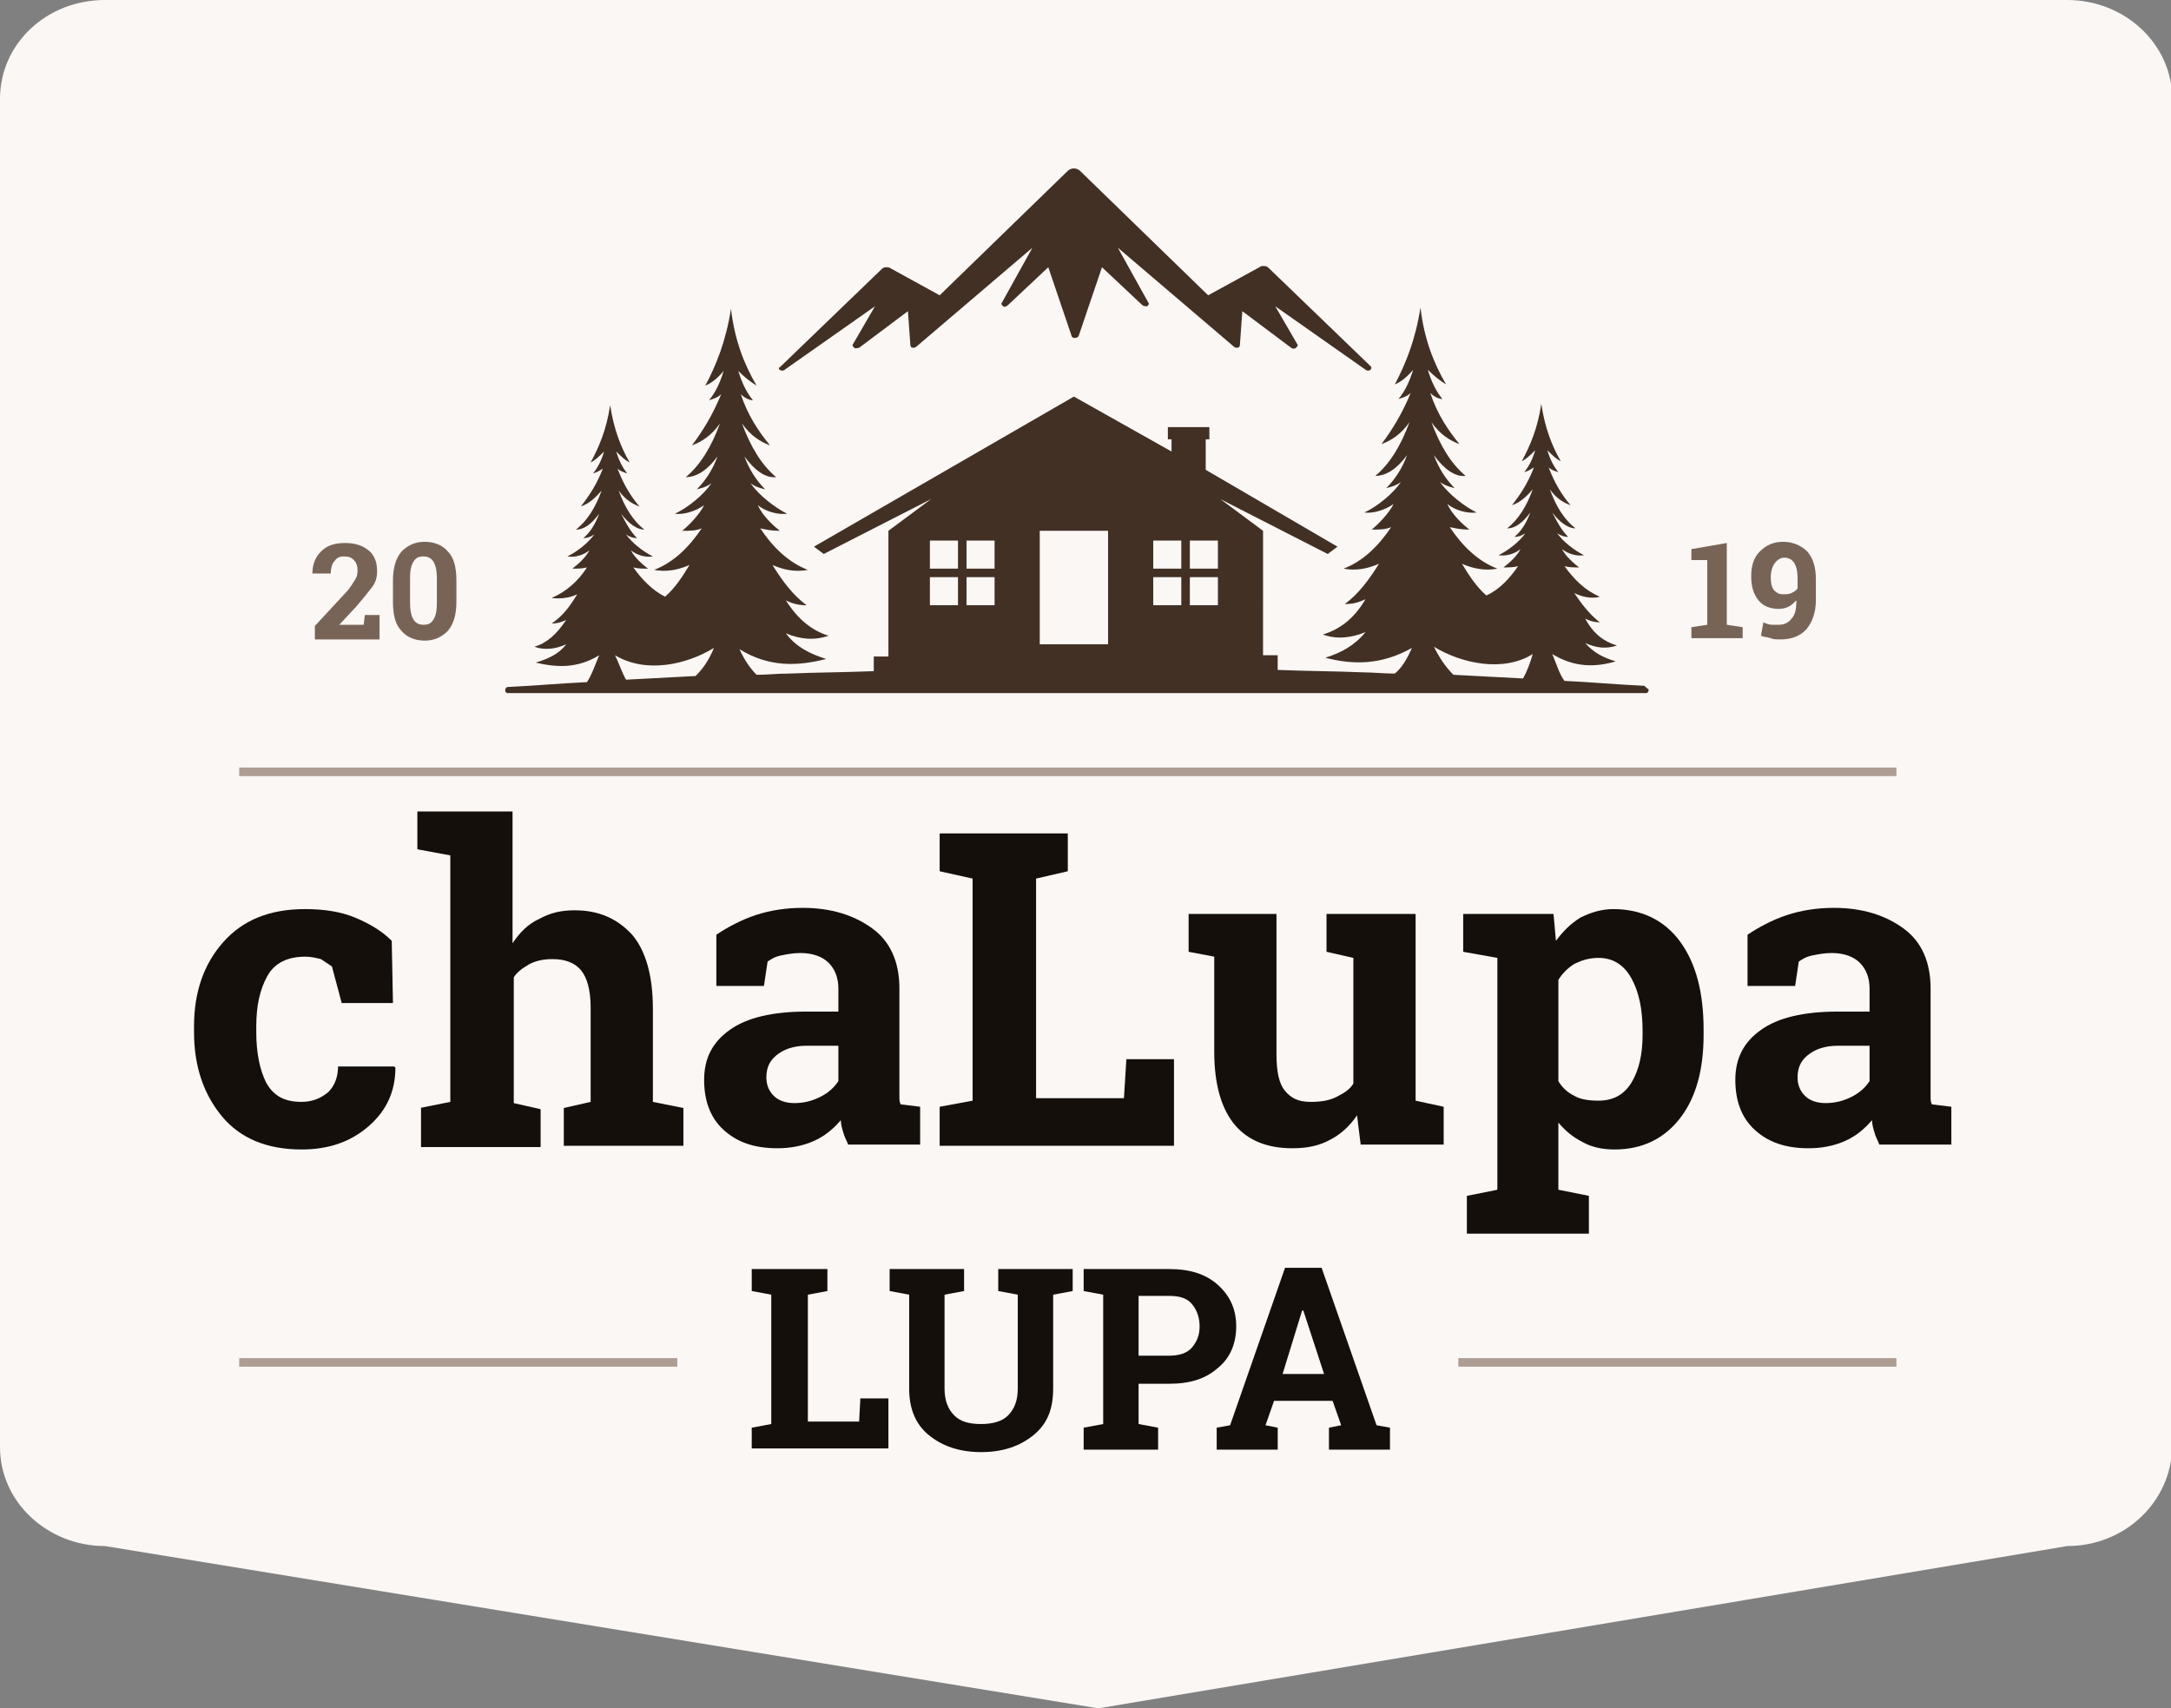 <?xml version="1.0" encoding="utf-8"?>
<!-- Generator: Adobe Illustrator 21.0.0, SVG Export Plug-In . SVG Version: 6.00 Build 0)  -->
<svg version="1.1" id="Layer_1" xmlns="http://www.w3.org/2000/svg" xmlns:xlink="http://www.w3.org/1999/xlink" x="0px" y="0px"
	 width="177.9px" height="140px" viewBox="0 0 177.9 140" style="enable-background:new 0 0 177.9 140;" xml:space="preserve">
<rect x="0" y="0" width="177.9" height="140" fill="#808080" stroke="none"/>
<style type="text/css">
	.st0{fill:#FAF7F5;}
	.st1{fill:#140F0B;}
	.st2{fill-rule:evenodd;clip-rule:evenodd;fill:#AD9D93;}
	.st3{fill-rule:evenodd;clip-rule:evenodd;fill:#423024;}
	.st4{fill:#786456;}
</style>
<g>
	<g>
		<path class="st0" d="M169.4,126.7L90,140L8.6,126.7c-4.7,0-8.6-3.6-8.6-8.1V8.1C0,3.6,3.8,0,8.6,0h160.8c4.7,0,8.6,3.6,8.6,8.1
			v110.5C177.9,123.1,174.1,126.7,169.4,126.7z"/>
	</g>
	<g>
		<g>
			<path class="st1" d="M24.7,90.3c0.9,0,1.6-0.3,2.2-0.8c0.5-0.5,0.8-1.2,0.8-2.1h4.6l0.1,0.1c0,1.9-0.7,3.5-2.2,4.8
				c-1.5,1.3-3.3,1.9-5.5,1.9c-2.8,0-5-0.9-6.5-2.7c-1.5-1.8-2.3-4.1-2.3-6.9v-0.5c0-2.8,0.8-5.1,2.4-6.9c1.6-1.8,3.8-2.7,6.7-2.7
				c1.5,0,2.9,0.2,4.1,0.7c1.2,0.5,2.2,1.1,3,1.9l0.1,5.1H28l-0.8-3c-0.3-0.2-0.6-0.4-0.9-0.6c-0.4-0.1-0.8-0.2-1.3-0.2
				c-1.4,0-2.5,0.5-3.1,1.6c-0.6,1.1-0.9,2.4-0.9,4.1v0.5c0,1.7,0.3,3.1,0.8,4.1C22.4,89.8,23.3,90.3,24.7,90.3z"/>
			<path class="st1" d="M34.4,90.8l2.5-0.5V70.1l-2.7-0.5v-3.1H42v10.8c0.6-0.9,1.3-1.6,2.2-2c0.9-0.5,1.8-0.7,2.9-0.7
				c2,0,3.5,0.7,4.7,2c1.1,1.3,1.7,3.3,1.7,6.1v7.6l2.5,0.5v3.1h-9.8v-3.1l2.2-0.5v-7.7c0-1.5-0.3-2.5-0.8-3.1
				c-0.5-0.6-1.3-0.9-2.3-0.9c-0.7,0-1.3,0.1-1.9,0.4c-0.5,0.3-1,0.6-1.3,1.1v10.3l2.2,0.5v3.1h-9.8V90.8z"/>
			<path class="st1" d="M69.5,93.8c-0.1-0.3-0.3-0.6-0.4-1c-0.1-0.3-0.2-0.7-0.2-1c-0.6,0.7-1.3,1.3-2.2,1.7c-0.9,0.4-1.9,0.6-3,0.6
				c-1.9,0-3.3-0.5-4.4-1.5c-1.1-1-1.6-2.4-1.6-4.1c0-1.8,0.7-3.1,2.1-4.1c1.4-1,3.5-1.5,6.3-1.5h2.6v-1.9c0-0.9-0.3-1.6-0.8-2.1
				c-0.5-0.5-1.3-0.8-2.3-0.8c-0.6,0-1.1,0.1-1.6,0.2s-0.8,0.3-1.1,0.5l-0.3,2h-3.9l0-4.2c0.9-0.6,2-1.2,3.2-1.6
				c1.2-0.4,2.5-0.6,3.9-0.6c2.3,0,4.2,0.6,5.7,1.7c1.5,1.1,2.2,2.8,2.2,4.9V89c0,0.3,0,0.6,0,0.8c0,0.3,0,0.5,0.1,0.7l1.6,0.2v3.1
				H69.5z M65.1,90.4c0.8,0,1.5-0.2,2.1-0.5c0.6-0.3,1.1-0.7,1.5-1.3v-2.9h-2.6c-1.1,0-1.9,0.3-2.5,0.8c-0.6,0.5-0.8,1.1-0.8,1.8
				c0,0.6,0.2,1.1,0.6,1.5C63.8,90.2,64.4,90.4,65.1,90.4z"/>
			<path class="st1" d="M77,93.8v-3.1l2.7-0.5V72L77,71.4v-3.1h2.7h5.1h2.7v3.1L84.9,72v18h7.2l0.2-3.2h3.9v7.1H77z"/>
			<path class="st1" d="M111.2,91.4c-0.6,0.9-1.4,1.6-2.2,2c-0.9,0.5-1.9,0.7-3.1,0.7c-2,0-3.6-0.6-4.7-1.9c-1.1-1.3-1.7-3.3-1.7-6
				v-7.8L97.4,78v-3.1h2.1h5.1v11.5c0,1.4,0.2,2.4,0.7,3c0.5,0.6,1.1,0.9,2.1,0.9c0.8,0,1.5-0.1,2.1-0.4c0.6-0.3,1.1-0.6,1.4-1.1
				V78.5l-2.2-0.5v-3.1h2.2h5.1v15.3l2.3,0.5v3.1h-6.8L111.2,91.4z"/>
			<path class="st1" d="M119.9,78v-3.1h7.4l0.2,2.2c0.6-0.8,1.2-1.4,2-1.9c0.8-0.4,1.7-0.7,2.7-0.7c2.3,0,4.2,0.9,5.5,2.7
				c1.3,1.8,1.9,4.2,1.9,7.2v0.4c0,2.8-0.6,5.1-1.9,6.8s-3.1,2.6-5.4,2.6c-1,0-1.9-0.2-2.6-0.6c-0.8-0.4-1.4-0.9-2-1.6v5.5l2.5,0.5
				v3.1h-10V98l2.5-0.5v-19L119.9,78z M134.6,84.5c0-1.8-0.3-3.2-0.9-4.3c-0.6-1.1-1.5-1.7-2.7-1.7c-0.8,0-1.4,0.2-2,0.5
				c-0.5,0.3-1,0.8-1.3,1.3v8.3c0.3,0.5,0.7,0.9,1.3,1.2c0.5,0.3,1.2,0.4,2,0.4c1.2,0,2.1-0.5,2.7-1.5c0.6-1,0.9-2.3,0.9-3.9V84.5z"
				/>
			<path class="st1" d="M154,93.8c-0.1-0.3-0.3-0.6-0.4-1c-0.1-0.3-0.2-0.7-0.2-1c-0.6,0.7-1.3,1.3-2.2,1.7c-0.9,0.4-1.9,0.6-3,0.6
				c-1.9,0-3.3-0.5-4.4-1.5c-1.1-1-1.6-2.4-1.6-4.1c0-1.8,0.7-3.1,2.1-4.1c1.4-1,3.5-1.5,6.3-1.5h2.6v-1.9c0-0.9-0.3-1.6-0.8-2.1
				c-0.5-0.5-1.3-0.8-2.3-0.8c-0.6,0-1.1,0.1-1.6,0.2s-0.8,0.3-1.1,0.5l-0.3,2h-3.9l0-4.2c0.9-0.6,2-1.2,3.2-1.6
				c1.2-0.4,2.5-0.6,3.9-0.6c2.3,0,4.2,0.6,5.7,1.7c1.5,1.1,2.2,2.8,2.2,4.9V89c0,0.3,0,0.6,0,0.8c0,0.3,0,0.5,0.1,0.7l1.6,0.2v3.1
				H154z M149.6,90.4c0.8,0,1.5-0.2,2.1-0.5c0.6-0.3,1.1-0.7,1.5-1.3v-2.9h-2.6c-1.1,0-1.9,0.3-2.5,0.8c-0.6,0.5-0.8,1.1-0.8,1.8
				c0,0.6,0.2,1.1,0.6,1.5C148.3,90.2,148.9,90.4,149.6,90.4z"/>
			<path class="st1" d="M61.6,118.8V117l1.6-0.3v-10.6l-1.6-0.3V104h1.6h3h1.6v1.8l-1.6,0.3v10.4h4.2l0.1-1.9h2.3v4.1H61.6z"/>
			<path class="st1" d="M79,104v1.8l-1.6,0.3v7.7c0,1,0.3,1.7,0.8,2.2c0.5,0.5,1.2,0.7,2.2,0.7c0.9,0,1.7-0.2,2.2-0.7
				c0.5-0.5,0.8-1.2,0.8-2.2v-7.7l-1.6-0.3V104h6.1v1.8l-1.6,0.3v7.7c0,1.7-0.5,2.9-1.6,3.8c-1.1,0.9-2.5,1.4-4.3,1.4
				c-1.8,0-3.2-0.5-4.3-1.4c-1.1-0.9-1.6-2.2-1.6-3.8v-7.7l-1.6-0.3V104h1.6h3H79z"/>
			<path class="st1" d="M95.8,104c1.7,0,3,0.4,4,1.3c1,0.9,1.5,2,1.5,3.4c0,1.4-0.5,2.6-1.5,3.4c-1,0.9-2.3,1.3-4,1.3h-2.5v3.3
				l1.6,0.3v1.8h-6.1V117l1.6-0.3v-10.6l-1.6-0.3V104h1.6H95.8z M93.3,111.1h2.5c0.8,0,1.5-0.2,1.9-0.7c0.4-0.5,0.6-1,0.6-1.7
				c0-0.7-0.2-1.3-0.6-1.8c-0.4-0.5-1-0.7-1.9-0.7h-2.5V111.1z"/>
			<path class="st1" d="M99.7,117l1.1-0.2l4.5-12.9h3l4.5,12.9l1.1,0.2v1.8h-5V117l1-0.2l-0.7-2h-4.8l-0.7,2l1,0.2v1.8h-5V117z
				 M105.1,112.6h3.4l-1.7-5.2h-0.1L105.1,112.6z"/>
		</g>
		<rect x="19.6" y="111.3" class="st2" width="35.9" height="0.7"/>
		<rect x="19.6" y="62.9" class="st2" width="135.8" height="0.7"/>
		<rect x="119.5" y="111.3" class="st2" width="35.9" height="0.7"/>
		<g>
			<path class="st3" d="M63.9,30.3c0.1,0.1,0.3,0.1,0.4,0l7.4-5.2l-1.8,3.1c-0.1,0.1,0,0.2,0.1,0.3c0.1,0.1,0.3,0,0.4,0l4-3l0.2,2.8
				c0,0.1,0.1,0.2,0.2,0.2c0.1,0,0.2,0,0.3-0.1l9.5-8.1l-2.5,4.5c-0.1,0.1,0,0.2,0.1,0.3c0.1,0.1,0.3,0,0.4-0.1l3.3-3.1l1.9,5.6
				c0,0.1,0.1,0.2,0.3,0.2c0.1,0,0.3-0.1,0.3-0.2l1.9-5.6l3.3,3.1c0.1,0.1,0.3,0.1,0.4,0.1c0.1-0.1,0.2-0.2,0.1-0.3l-2.5-4.5
				l9.5,8.1c0.1,0.1,0.2,0.1,0.3,0.1c0.1,0,0.2-0.1,0.2-0.2l0.2-2.8l4,3c0.1,0.1,0.3,0.1,0.4,0s0.2-0.2,0.1-0.3l-1.8-3.1l7.4,5.2
				c0.1,0.1,0.3,0.1,0.4,0c0.1-0.1,0.1-0.2,0-0.3l-8.3-8c-0.1-0.1-0.2-0.2-0.4-0.2c-0.2,0-0.3,0-0.4,0.1L99,24.2L88.5,14
				c-0.1-0.1-0.3-0.2-0.5-0.2c-0.2,0-0.4,0.1-0.5,0.2L77,24.2L73,22c-0.1-0.1-0.3-0.1-0.4-0.1c-0.2,0-0.3,0.1-0.4,0.2l-8.3,8
				C63.8,30.1,63.8,30.3,63.9,30.3z M134.7,56.2L134.7,56.2c-2.2-0.1-4.3-0.3-6.5-0.4c-0.4-0.5-0.7-1.5-1-2.2
				c1.8,1.1,3.5,1.1,5.2,0.6c-1-0.3-1.8-0.7-2.5-1.5c0.9,0.4,1.7,0.5,2.6,0.2c-1-0.3-1.9-0.9-2.6-2.2c0.4,0.2,0.8,0.3,1.2,0.3
				c-0.8-0.6-1.5-1.5-2.1-2.4c0.6,0.3,1.4,0.5,2.1,0.3c-1.2-0.5-2.1-1.4-2.9-2.5c0.4,0.1,0.7,0.1,1.2,0.1c-0.4-0.3-1.1-0.9-1.4-1.5
				c0.5,0.4,1.2,0.6,1.8,0.5c-0.8-0.4-1.7-1.1-2.2-1.8c0.3,0.2,0.6,0.3,0.9,0.3c-0.5-0.5-0.9-1.2-1.3-2c0.6,0.8,1.3,1.3,1.9,1.3
				c-0.9-0.7-1.6-1.8-2.1-3.2c0.5,0.7,1.1,1.1,1.7,1.3c-0.7-0.8-1.3-1.8-1.8-3.1c0.2,0.2,0.5,0.3,0.8,0.4c-0.4-0.5-0.7-1.1-0.9-1.8
				c0.4,0.4,0.7,0.7,1.1,0.9c-0.7-1.2-1.3-2.7-1.6-4.7c-0.3,2-0.9,3.4-1.6,4.7c0.4-0.2,0.7-0.5,1.1-0.9c-0.2,0.7-0.5,1.3-0.9,1.8
				c0.3-0.1,0.5-0.2,0.8-0.4c-0.5,1.3-1.1,2.2-1.8,3.1c0.6-0.2,1.1-0.6,1.7-1.3c-0.5,1.4-1.2,2.5-2.1,3.2c0.7,0,1.3-0.5,1.9-1.3
				c-0.3,0.8-0.7,1.5-1.3,2c0.3,0,0.6-0.1,0.9-0.3c-0.5,0.7-1.4,1.4-2.2,1.8c0.6,0.1,1.3-0.1,1.8-0.5c-0.3,0.6-1,1.2-1.4,1.5
				c0.5,0,0.8,0,1.2-0.1c-0.7,1-1.5,1.9-2.6,2.4c-0.8-0.7-1.4-1.6-2-2.6c0.9,0.4,1.9,0.6,2.9,0.4c-1.6-0.6-2.9-1.9-3.9-3.4
				c0.5,0.1,0.9,0.2,1.6,0.2c-0.5-0.4-1.4-1.2-1.8-2.1c0.6,0.5,1.6,0.8,2.4,0.7c-1-0.5-2.3-1.5-3-2.5c0.4,0.3,0.8,0.4,1.2,0.5
				c-0.7-0.7-1.3-1.6-1.7-2.7c0.8,1.1,1.7,1.8,2.6,1.7c-1.2-1-2.1-2.5-2.8-4.4c0.7,1,1.5,1.5,2.3,1.8c-0.9-1.1-1.8-2.4-2.4-4.2
				c0.3,0.3,0.7,0.5,1,0.5c-0.5-0.6-0.9-1.4-1.2-2.4c0.5,0.5,1,0.9,1.5,1.2c-1-1.7-1.8-3.7-2.1-6.3c-0.4,2.6-1.2,4.6-2.1,6.3
				c0.5-0.2,1-0.6,1.5-1.2c-0.3,1-0.7,1.8-1.2,2.4c0.3-0.1,0.7-0.2,1-0.5c-0.7,1.7-1.5,3-2.4,4.2c0.8-0.3,1.6-0.8,2.3-1.8
				c-0.7,1.9-1.6,3.4-2.8,4.4c0.9,0,1.8-0.6,2.6-1.7c-0.4,1.1-1,2-1.7,2.7c0.4-0.1,0.8-0.2,1.2-0.5c-0.6,0.9-1.9,2-3,2.5
				c0.7,0.1,1.7-0.2,2.4-0.7c-0.4,0.8-1.3,1.7-1.8,2.1c0.7,0,1.1,0,1.6-0.2c-1,1.5-2.3,2.8-3.9,3.4c1,0.2,2,0,2.9-0.4
				c-0.8,1.3-1.7,2.5-2.8,3.3c0.6,0,1.1-0.1,1.7-0.4c-1,1.7-2.2,2.5-3.5,2.9c1.1,0.4,2.3,0.3,3.5-0.2c-0.9,1.1-2,1.7-3.3,2.1
				c2.3,0.6,4.6,0.6,7.1-0.8c-0.4,0.9-0.8,1.6-1.4,2.1c-0.9,0-1.8-0.1-2.6-0.1c-2.3-0.1-4.7-0.1-7-0.2v-1.2h-1.2V43.5l-3.5-2.6
				l8.8,4.5l0.8-0.6l-10.8-6.3V36h0.3v-1h-3.4v1h0.3v1L88,32.5L66.7,44.8l0.8,0.6l8.8-4.5l-3.5,2.6v10.3h-1.2v1.2
				c-2.3,0.1-4.7,0.1-7,0.2c-0.9,0-1.8,0.1-2.6,0.1c-0.5-0.5-1-1.2-1.4-2.1c2.4,1.5,4.8,1.4,7.1,0.8c-1.3-0.4-2.5-1-3.3-2.1
				c1.2,0.5,2.3,0.6,3.5,0.2c-1.3-0.4-2.5-1.3-3.5-2.9c0.6,0.3,1.1,0.4,1.7,0.4c-1.1-0.8-2-2-2.8-3.3c0.9,0.4,1.9,0.6,2.9,0.4
				c-1.6-0.6-2.9-1.9-3.9-3.4c0.5,0.1,0.9,0.2,1.6,0.2c-0.5-0.4-1.4-1.2-1.8-2.1c0.6,0.5,1.6,0.8,2.4,0.7c-1-0.5-2.3-1.5-3-2.5
				c0.4,0.3,0.8,0.4,1.2,0.5c-0.7-0.7-1.3-1.6-1.7-2.7c0.8,1.1,1.7,1.8,2.6,1.7c-1.2-1-2.1-2.5-2.8-4.4c0.7,1,1.5,1.5,2.3,1.8
				c-0.9-1.1-1.8-2.4-2.4-4.2c0.3,0.3,0.7,0.5,1,0.5c-0.5-0.6-0.9-1.4-1.2-2.4c0.5,0.5,1,0.9,1.5,1.2c-1-1.7-1.8-3.7-2.1-6.3
				c-0.4,2.6-1.2,4.6-2.1,6.3c0.5-0.2,1-0.6,1.5-1.2c-0.3,1-0.7,1.8-1.2,2.4c0.3-0.1,0.7-0.2,1-0.5c-0.7,1.7-1.5,3-2.4,4.2
				c0.8-0.3,1.6-0.8,2.3-1.8c-0.7,1.9-1.6,3.4-2.8,4.4c0.9,0,1.8-0.6,2.6-1.7c-0.4,1.1-1,2-1.7,2.7c0.4-0.1,0.8-0.2,1.2-0.5
				c-0.6,0.9-1.9,2-3,2.5c0.7,0.1,1.7-0.2,2.4-0.7c-0.4,0.8-1.3,1.7-1.8,2.1c0.7,0,1.1,0,1.6-0.2c-1,1.5-2.3,2.8-3.9,3.4
				c1,0.2,2,0,2.9-0.4c-0.6,1-1.2,1.9-2,2.6c-1-0.5-1.9-1.4-2.6-2.4c0.4,0.1,0.7,0.1,1.2,0.1c-0.4-0.3-1.1-0.9-1.4-1.5
				c0.5,0.4,1.2,0.6,1.8,0.5c-0.8-0.4-1.7-1.1-2.2-1.8c0.3,0.2,0.6,0.3,0.9,0.3c-0.5-0.5-0.9-1.2-1.3-2c0.6,0.8,1.3,1.3,1.9,1.3
				c-0.9-0.7-1.6-1.8-2.1-3.2c0.5,0.7,1.1,1.1,1.7,1.3c-0.7-0.8-1.3-1.8-1.8-3.1c0.2,0.2,0.5,0.3,0.8,0.4c-0.4-0.5-0.7-1.1-0.9-1.8
				c0.4,0.4,0.7,0.7,1.1,0.9c-0.7-1.2-1.3-2.7-1.6-4.7c-0.3,2-0.9,3.4-1.6,4.7c0.4-0.2,0.7-0.5,1.1-0.9c-0.2,0.7-0.5,1.3-0.9,1.8
				c0.3-0.1,0.5-0.2,0.8-0.4c-0.5,1.3-1.1,2.2-1.8,3.1c0.6-0.2,1.1-0.6,1.7-1.3c-0.5,1.4-1.2,2.5-2.1,3.2c0.7,0,1.3-0.5,1.9-1.3
				c-0.3,0.8-0.7,1.5-1.3,2c0.3,0,0.6-0.1,0.9-0.3c-0.5,0.7-1.4,1.4-2.2,1.8c0.6,0.1,1.3-0.1,1.8-0.5c-0.3,0.6-1,1.2-1.4,1.5
				c0.5,0,0.8,0,1.2-0.1c-0.7,1.1-1.7,2-2.9,2.5c0.7,0.1,1.5,0,2.1-0.3c-0.6,1-1.2,1.8-2.1,2.4c0.4,0,0.8-0.1,1.2-0.3
				c-0.8,1.2-1.6,1.9-2.6,2.2c0.8,0.3,1.7,0.2,2.6-0.2c-0.6,0.8-1.5,1.2-2.5,1.5c1.7,0.4,3.4,0.5,5.2-0.6c-0.3,0.7-0.6,1.6-1,2.2
				c-2.2,0.1-4.3,0.3-6.5,0.4l0,0c-0.1,0-0.2,0.1-0.2,0.3c0,0.1,0.1,0.2,0.2,0.2h93.3c0.1,0,0.2-0.1,0.2-0.3
				C134.8,56.3,134.8,56.2,134.7,56.2z M57,55.4c-1.9,0.1-3.8,0.2-5.7,0.3c-0.3-0.5-0.6-1.4-0.9-2c2.5,1.5,5.8,0.8,8.1-0.6
				C58.1,54.1,57.6,54.8,57,55.4z M78.5,49.6h-2.3v-2.3h2.3V49.6z M78.5,46.6h-2.3v-2.3h2.3V46.6z M81.5,49.6h-2.3v-2.3h2.3V49.6z
				 M81.5,46.6h-2.3v-2.3h2.3V46.6z M90.8,52.8h-5.6v-9.3h5.6V52.8z M96.8,49.6h-2.3v-2.3h2.3V49.6z M96.8,46.6h-2.3v-2.3h2.3V46.6z
				 M99.8,49.6h-2.3v-2.3h2.3V49.6z M99.8,46.6h-2.3v-2.3h2.3V46.6z M124.8,55.6c-1.9-0.1-3.8-0.2-5.7-0.3c-0.6-0.6-1.1-1.3-1.6-2.3
				c2.3,1.4,5.7,2.1,8.1,0.6C125.4,54.3,125.1,55.1,124.8,55.6z"/>
		</g>
		<g>
			<path class="st4" d="M25.8,52.3v-1l2.5-2.7c0.4-0.4,0.6-0.8,0.8-1.1c0.2-0.3,0.2-0.6,0.2-0.8c0-0.3-0.1-0.6-0.3-0.8
				c-0.2-0.2-0.4-0.3-0.8-0.3c-0.4,0-0.6,0.1-0.8,0.4c-0.2,0.2-0.3,0.6-0.3,1h-1.5l0,0c0-0.7,0.2-1.3,0.7-1.8c0.5-0.5,1.1-0.7,2-0.7
				c0.8,0,1.4,0.2,1.9,0.6c0.5,0.4,0.7,1,0.7,1.7c0,0.5-0.1,0.9-0.4,1.3c-0.3,0.4-0.7,0.9-1.3,1.6l-1.4,1.5l0,0h2l0.1-0.8h1.2v2
				H25.8z"/>
			<path class="st4" d="M37.4,49.3c0,1-0.2,1.8-0.7,2.4c-0.5,0.5-1.1,0.8-1.9,0.8c-0.8,0-1.5-0.3-1.9-0.8c-0.5-0.5-0.7-1.3-0.7-2.4
				v-1.7c0-1,0.2-1.8,0.7-2.4c0.5-0.5,1.1-0.8,1.9-0.8c0.8,0,1.5,0.3,1.9,0.8c0.5,0.5,0.7,1.3,0.7,2.4V49.3z M35.8,47.4
				c0-0.6-0.1-1.1-0.3-1.4c-0.2-0.3-0.5-0.4-0.8-0.4c-0.4,0-0.6,0.1-0.8,0.4c-0.2,0.3-0.3,0.7-0.3,1.4v2c0,0.6,0.1,1.1,0.3,1.4
				c0.2,0.3,0.5,0.4,0.8,0.4c0.4,0,0.6-0.1,0.8-0.4c0.2-0.3,0.3-0.7,0.3-1.4V47.4z"/>
			<path class="st4" d="M138.6,51.4l1.3-0.2v-5.3h-1.3V45l2.9-0.5v6.7l1.3,0.2v0.9h-4.2V51.4z"/>
			<path class="st4" d="M145.8,51.2c0.4,0,0.8-0.2,1-0.5c0.3-0.3,0.4-0.8,0.4-1.4v-0.1c-0.2,0.2-0.4,0.4-0.6,0.5
				c-0.2,0.1-0.5,0.2-0.8,0.2c-0.7,0-1.3-0.2-1.7-0.7c-0.4-0.5-0.6-1.1-0.6-2c0-0.8,0.2-1.5,0.7-2c0.5-0.5,1.1-0.8,1.9-0.8
				c0.8,0,1.5,0.3,2,0.8c0.5,0.6,0.7,1.3,0.7,2.3v1.7c0,1-0.3,1.8-0.8,2.4c-0.6,0.6-1.3,0.8-2.1,0.8c-0.3,0-0.6,0-0.8-0.1
				c-0.3-0.1-0.6-0.1-0.8-0.2l0.2-1.1c0.2,0.1,0.5,0.2,0.7,0.2C145.3,51.2,145.6,51.2,145.8,51.2z M146.1,48.7c0.3,0,0.5,0,0.7-0.1
				c0.2-0.1,0.4-0.2,0.5-0.4v-0.8c0-0.6-0.1-1-0.3-1.3c-0.2-0.3-0.5-0.4-0.8-0.4c-0.3,0-0.6,0.2-0.8,0.5c-0.2,0.3-0.3,0.7-0.3,1.1
				c0,0.5,0.1,0.9,0.3,1.1S145.8,48.7,146.1,48.7z"/>
		</g>
	</g>
</g>
</svg>

